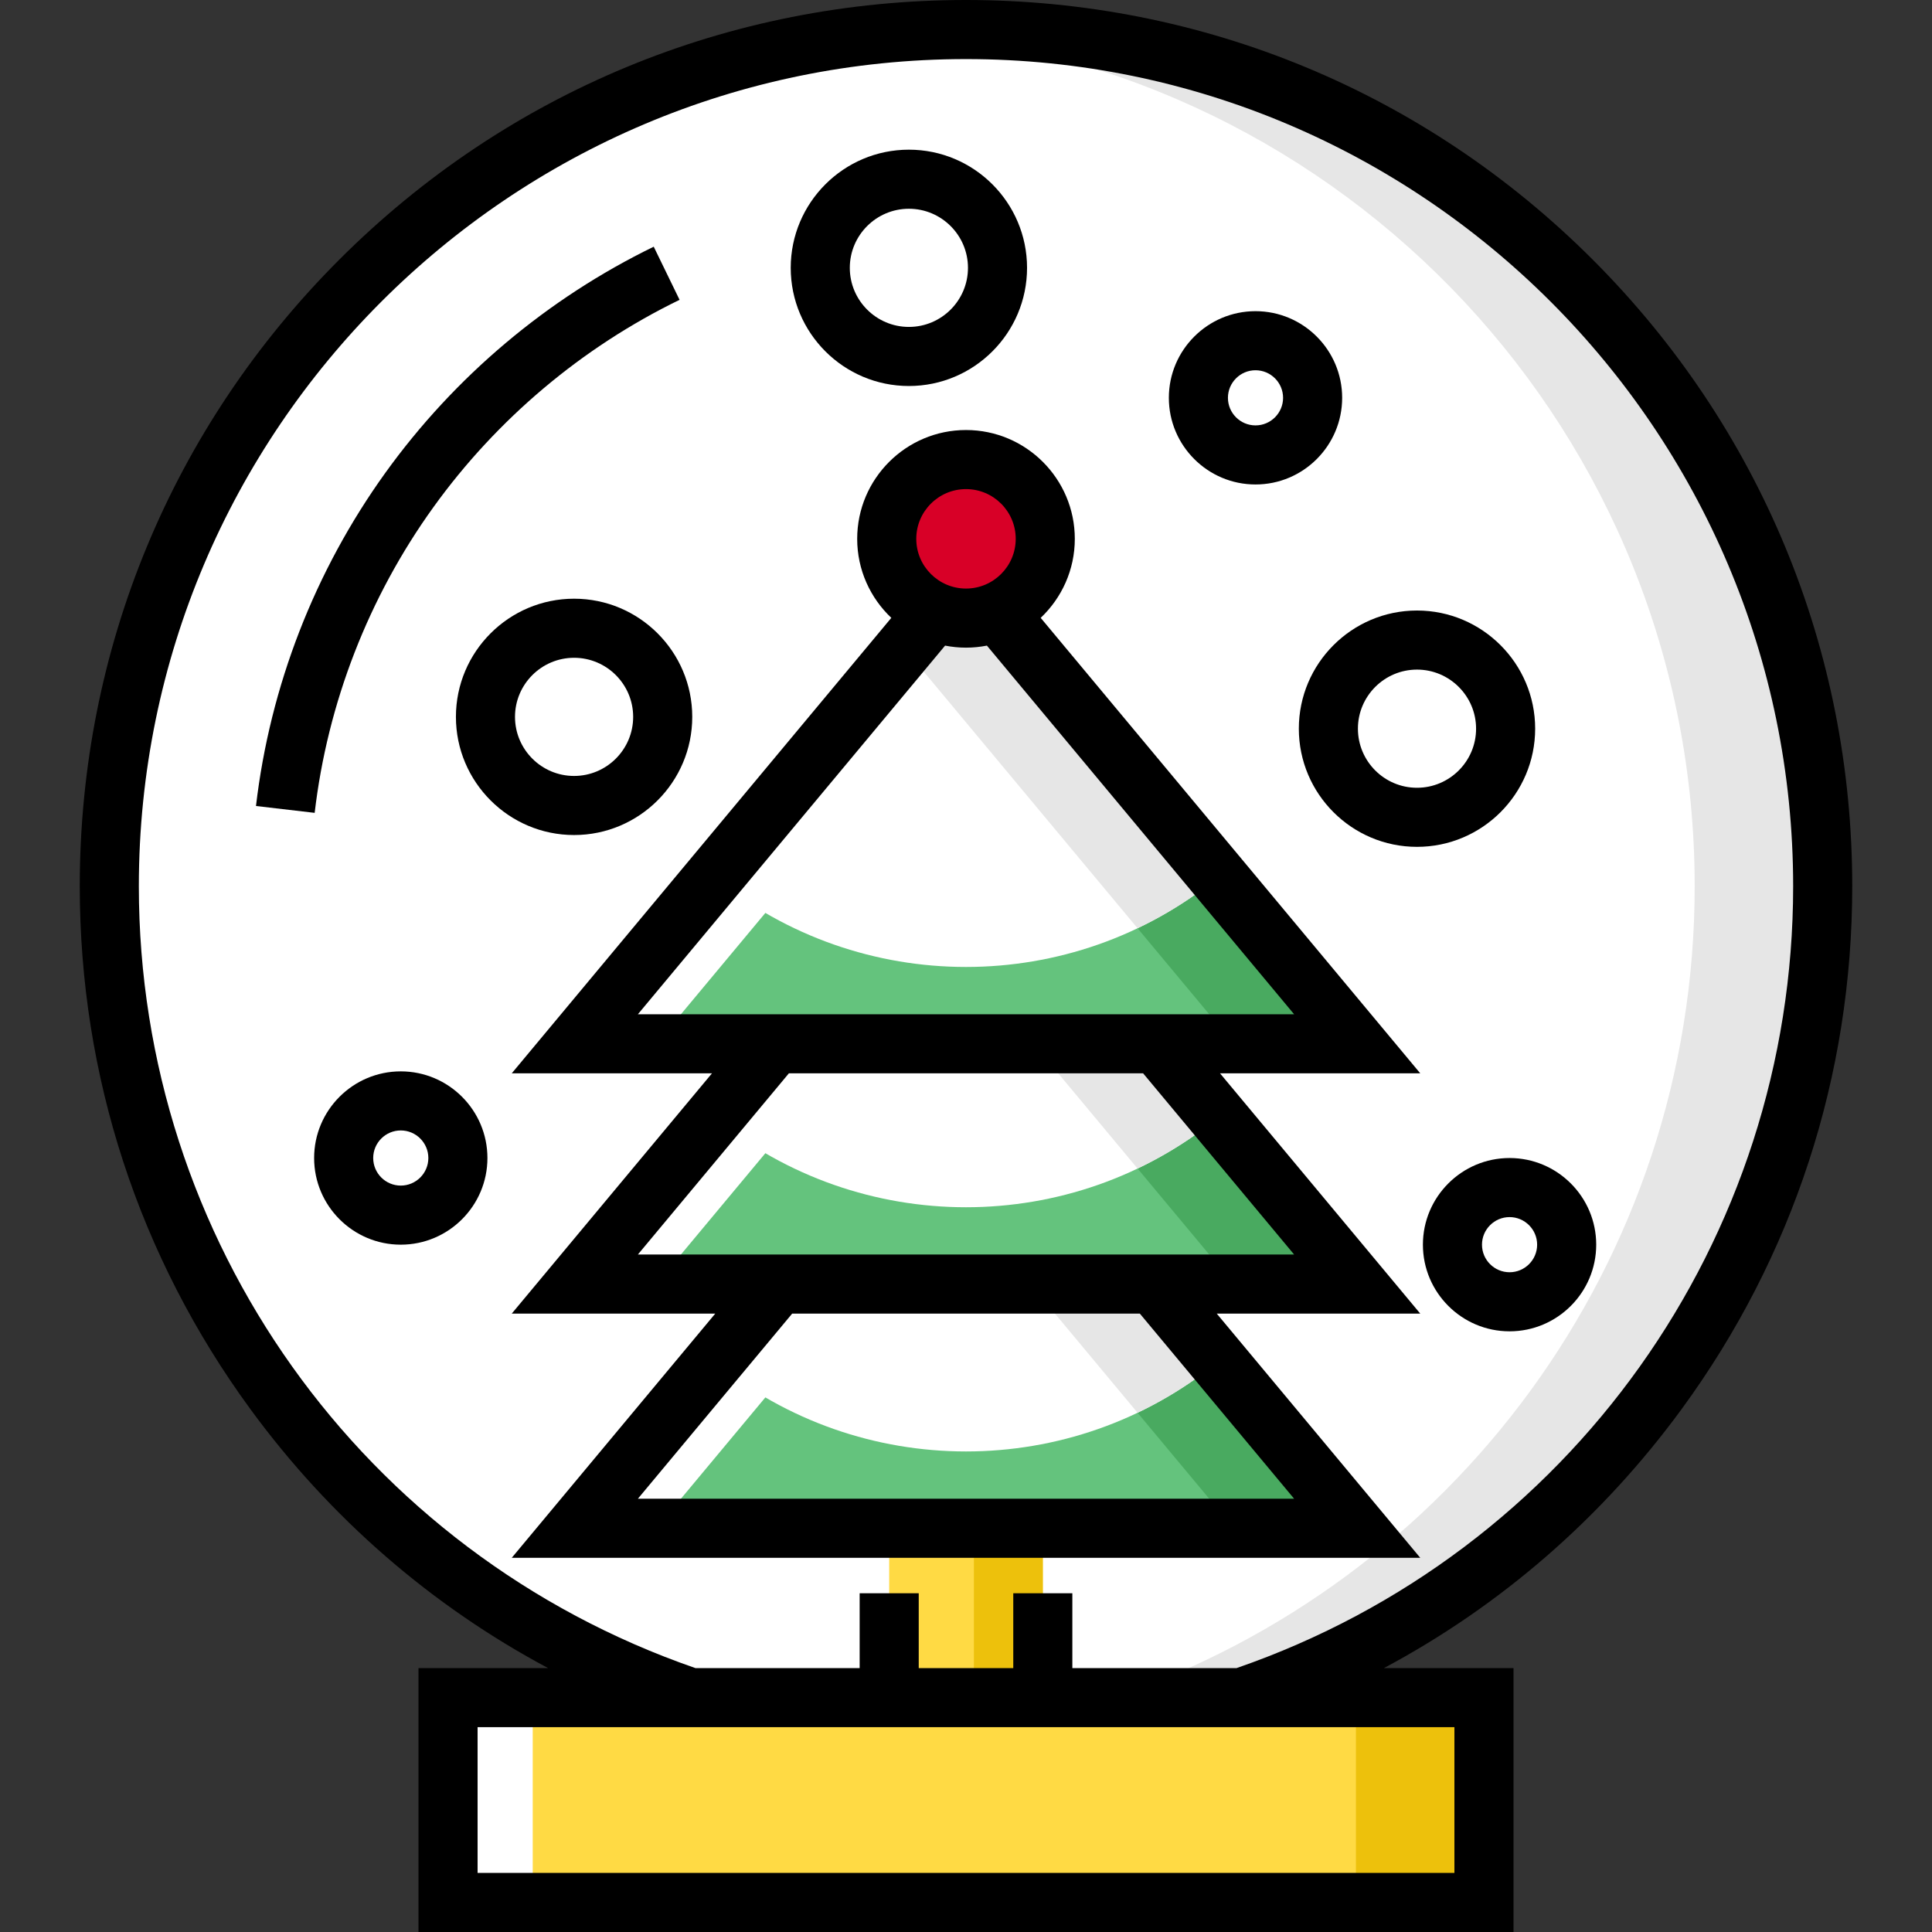 <?xml version="1.0" encoding="iso-8859-1"?>
<!-- Uploaded to: SVG Repo, www.svgrepo.com, Generator: SVG Repo Mixer Tools -->
<svg version="1.1" id="Layer_1" xmlns="http://www.w3.org/2000/svg" xmlns:xlink="http://www.w3.org/1999/xlink" 
	 viewBox="0 0 512 512" xml:space="preserve">
<rect x="0" y="0" width="512" height="512" fill="#333333" stroke="none"/>
<g>
	<path style="fill:#FFFFFF;" d="M483.034,234.862c0,99.832-64.446,184.623-154.007,215.03H182.973
		C93.413,419.485,28.966,334.695,28.966,234.862C28.966,109.477,130.615,7.829,256,7.829S483.034,109.477,483.034,234.862z"/>
	<circle style="fill:#FFFFFF;" cx="332.722" cy="105.427" r="15.136"/>
	<circle style="fill:#FFFFFF;" cx="152.139" cy="189.978" r="23.486"/>
	<circle style="fill:#FFFFFF;" cx="106.21" cy="306.887" r="15.136"/>
	<circle style="fill:#FFFFFF;" cx="375.519" cy="193.109" r="23.486"/>
	<circle style="fill:#FFFFFF;" cx="240.864" cy="70.981" r="23.486"/>
</g>
<path style="fill:#64C37D;" d="M306.605,276.616h53.061L264.25,162.118c-2.533,1.083-5.321,1.687-8.25,1.687
	c-2.93,0-5.717-0.603-8.25-1.687l-95.416,114.498h53.061l-53.061,63.674h53.932l-53.932,64.718h207.332l-53.932-64.718h53.932
	L306.605,276.616z"/>
<path style="fill:#E6E6E6;" d="M483.034,234.862c0,99.832-64.446,184.623-154.007,215.03h-33.925
	c89.561-30.407,154.007-115.197,154.007-215.03c0-119.686-92.609-217.723-210.071-226.407C244.643,8.048,250.29,7.829,256,7.829
	C381.385,7.829,483.034,109.477,483.034,234.862z"/>
<rect x="235.645" y="405.007" style="fill:#FFDA44;" width="40.709" height="44.885"/>
<rect x="258.088" y="405.007" style="fill:#EDC10C;" width="18.267" height="44.885"/>
<polygon style="fill:#49AA60;" points="273.049,340.289 326.981,405.007 359.666,405.007 305.734,340.289 "/>
<g>
	<polygon style="fill:#FFFFFF;" points="206.266,340.289 152.334,405.007 173.928,405.007 227.859,340.289 	"/>
	<path style="fill:#FFFFFF;" d="M206.273,340.289l-17.12,20.547c38.799,31.753,94.895,31.753,133.694,0l-17.12-20.547H206.273z"/>
</g>
<path style="fill:#E6E6E6;" d="M273.049,340.289l28.409,34.091c7.521-3.582,14.715-8.082,21.389-13.544l-17.12-20.547H273.049z"/>
<polygon style="fill:#FFFFFF;" points="205.395,276.616 152.334,340.289 173.928,340.289 226.989,276.616 "/>
<polygon style="fill:#49AA60;" points="273.919,276.616 326.981,340.289 359.666,340.289 306.605,276.616 "/>
<path style="fill:#FFFFFF;" d="M205.403,276.616l-16.25,19.503c38.799,31.753,94.895,31.753,133.694,0l-16.25-19.503H205.403z"/>
<path style="fill:#E6E6E6;" d="M273.919,276.616l27.539,33.047c7.521-3.582,14.715-8.082,21.389-13.544l-16.251-19.503H273.919z"/>
<path style="fill:#FFFFFF;" d="M256,163.803c-2.93,0-5.717-0.603-8.25-1.687l-95.416,114.499h21.594l92.869-111.443l-2.546-3.055
	C261.717,163.201,258.93,163.803,256,163.803z"/>
<polygon style="fill:#49AA60;" points="256,152.216 239.657,171.827 326.981,276.616 359.666,276.616 "/>
<path style="fill:#FFFFFF;" d="M264.253,162.117c-2.534,1.083-5.323,1.688-8.253,1.688s-5.719-0.603-8.253-1.688l-58.594,70.324
	c38.799,31.753,94.895,31.753,133.694,0L264.253,162.117z"/>
<path style="fill:#E6E6E6;" d="M280.623,181.764l-16.371-19.646c-2.533,1.083-5.321,1.687-8.25,1.687
	c-2.93,0-5.717-0.603-8.25-1.687l-8.092,9.711l61.798,74.158c7.522-3.583,14.717-8.082,21.391-13.545L280.623,181.764z"/>
<circle style="fill:#D80027;" cx="256" cy="142.796" r="21.002"/>
<rect x="118.736" y="449.892" style="fill:#FFDA44;" width="274.528" height="54.279"/>
<rect x="118.736" y="449.892" style="fill:#FFFFFF;" width="22.442" height="54.279"/>
<rect x="359.339" y="449.892" style="fill:#EDC10C;" width="33.925" height="54.279"/>
<circle style="fill:#FFFFFF;" cx="400.049" cy="329.851" r="15.136"/>
<path d="M332.722,128.391c12.663,0,22.964-10.302,22.964-22.964s-10.302-22.964-22.964-22.964s-22.964,10.302-22.964,22.964
	S320.059,128.391,332.722,128.391z M332.722,98.12c4.028,0,7.307,3.278,7.307,7.307c0,4.029-3.279,7.307-7.307,7.307
	c-4.028,0-7.307-3.278-7.307-7.307C325.415,101.398,328.694,98.12,332.722,98.12z"/>
<path d="M183.454,189.978c0-17.267-14.048-31.315-31.315-31.315s-31.315,14.048-31.315,31.315s14.048,31.315,31.315,31.315
	S183.454,207.245,183.454,189.978z M136.481,189.978c0-8.634,7.024-15.658,15.657-15.658c8.634,0,15.657,7.024,15.657,15.658
	c0,8.634-7.024,15.657-15.657,15.657C143.505,205.635,136.481,198.611,136.481,189.978z"/>
<path d="M106.21,283.923c-12.663,0-22.964,10.302-22.964,22.964s10.302,22.964,22.964,22.964s22.964-10.302,22.964-22.964
	S118.873,283.923,106.21,283.923z M106.21,314.194c-4.029,0-7.307-3.278-7.307-7.307s3.278-7.307,7.307-7.307
	c4.029,0,7.307,3.278,7.307,7.307S110.239,314.194,106.21,314.194z"/>
<path d="M344.204,193.109c0,17.267,14.048,31.315,31.315,31.315c17.267,0,31.315-14.048,31.315-31.315s-14.048-31.315-31.315-31.315
	C358.252,161.794,344.204,175.842,344.204,193.109z M375.519,177.452c8.635,0,15.658,7.024,15.658,15.658
	c0,8.634-7.023,15.657-15.658,15.657c-8.635,0-15.657-7.024-15.657-15.657C359.861,184.476,366.884,177.452,375.519,177.452z"/>
<path d="M240.864,102.296c17.267,0,31.315-14.048,31.315-31.315s-14.048-31.315-31.315-31.315s-31.315,14.048-31.315,31.315
	S223.597,102.296,240.864,102.296z M240.864,55.323c8.634,0,15.658,7.024,15.658,15.657s-7.024,15.657-15.658,15.657
	c-8.634,0-15.657-7.024-15.657-15.657S232.231,55.323,240.864,55.323z"/>
<path d="M275.792,163.738c5.563-5.26,9.044-12.699,9.044-20.941c0-15.901-12.936-28.836-28.836-28.836s-28.836,12.936-28.836,28.836
	c0,8.242,3.481,15.682,9.044,20.941L135.619,284.444h53.061l-53.061,63.674h53.931l-53.931,64.718h240.762l-53.932-64.718h53.932
	l-53.061-63.674h53.061L275.792,163.738z M256,129.618c7.267,0,13.178,5.912,13.178,13.178s-5.911,13.178-13.178,13.178
	c-7.266,0-13.178-5.912-13.178-13.178C242.822,135.529,248.734,129.618,256,129.618z M250.46,171.093
	c1.794,0.351,3.645,0.54,5.54,0.54c1.895,0,3.746-0.189,5.54-0.54l81.413,97.694H169.049L250.46,171.093z M342.952,397.178H169.049
	l40.884-49.06h92.136L342.952,397.178z M342.952,332.461H169.049l40.013-48.016h93.876L342.952,332.461z"/>
<path d="M422.073,68.79C377.714,24.43,318.734,0,256,0S134.287,24.43,89.927,68.79s-68.79,103.338-68.79,166.073
	c0,50.249,15.642,98.176,45.236,138.598c21.109,28.834,47.958,52.101,78.876,68.603h-34.342V512h290.186v-69.937H366.75
	c30.918-16.502,57.767-39.769,78.877-68.603c29.593-40.422,45.236-88.349,45.236-138.598
	C490.862,172.128,466.433,113.149,422.073,68.79z M385.435,496.342H126.565v-38.622h258.871V496.342z M327.7,442.063h-43.516V422.23
	h-15.658v19.833h-25.052V422.23h-15.658v19.833h-43.517C95.977,411.525,36.795,328.556,36.795,234.862
	c0-120.87,98.335-219.205,219.205-219.205s219.205,98.335,219.205,219.205C475.205,328.556,416.022,411.526,327.7,442.063z"/>
<path d="M114.82,134.465c16.842-23.411,39.413-42.432,65.273-55.008l-6.848-14.08c-28.185,13.707-52.782,34.435-71.135,59.944
	c-18.704,25.999-30.555,56.524-34.271,88.276l15.551,1.82C86.797,186.302,97.665,158.31,114.82,134.465z"/>
<path d="M400.049,306.887c-12.663,0-22.964,10.302-22.964,22.964s10.302,22.964,22.964,22.964s22.964-10.302,22.964-22.964
	S412.712,306.887,400.049,306.887z M400.049,337.158c-4.028,0-7.307-3.278-7.307-7.307s3.279-7.307,7.307-7.307
	s7.307,3.278,7.307,7.307S404.077,337.158,400.049,337.158z"/>
</svg>